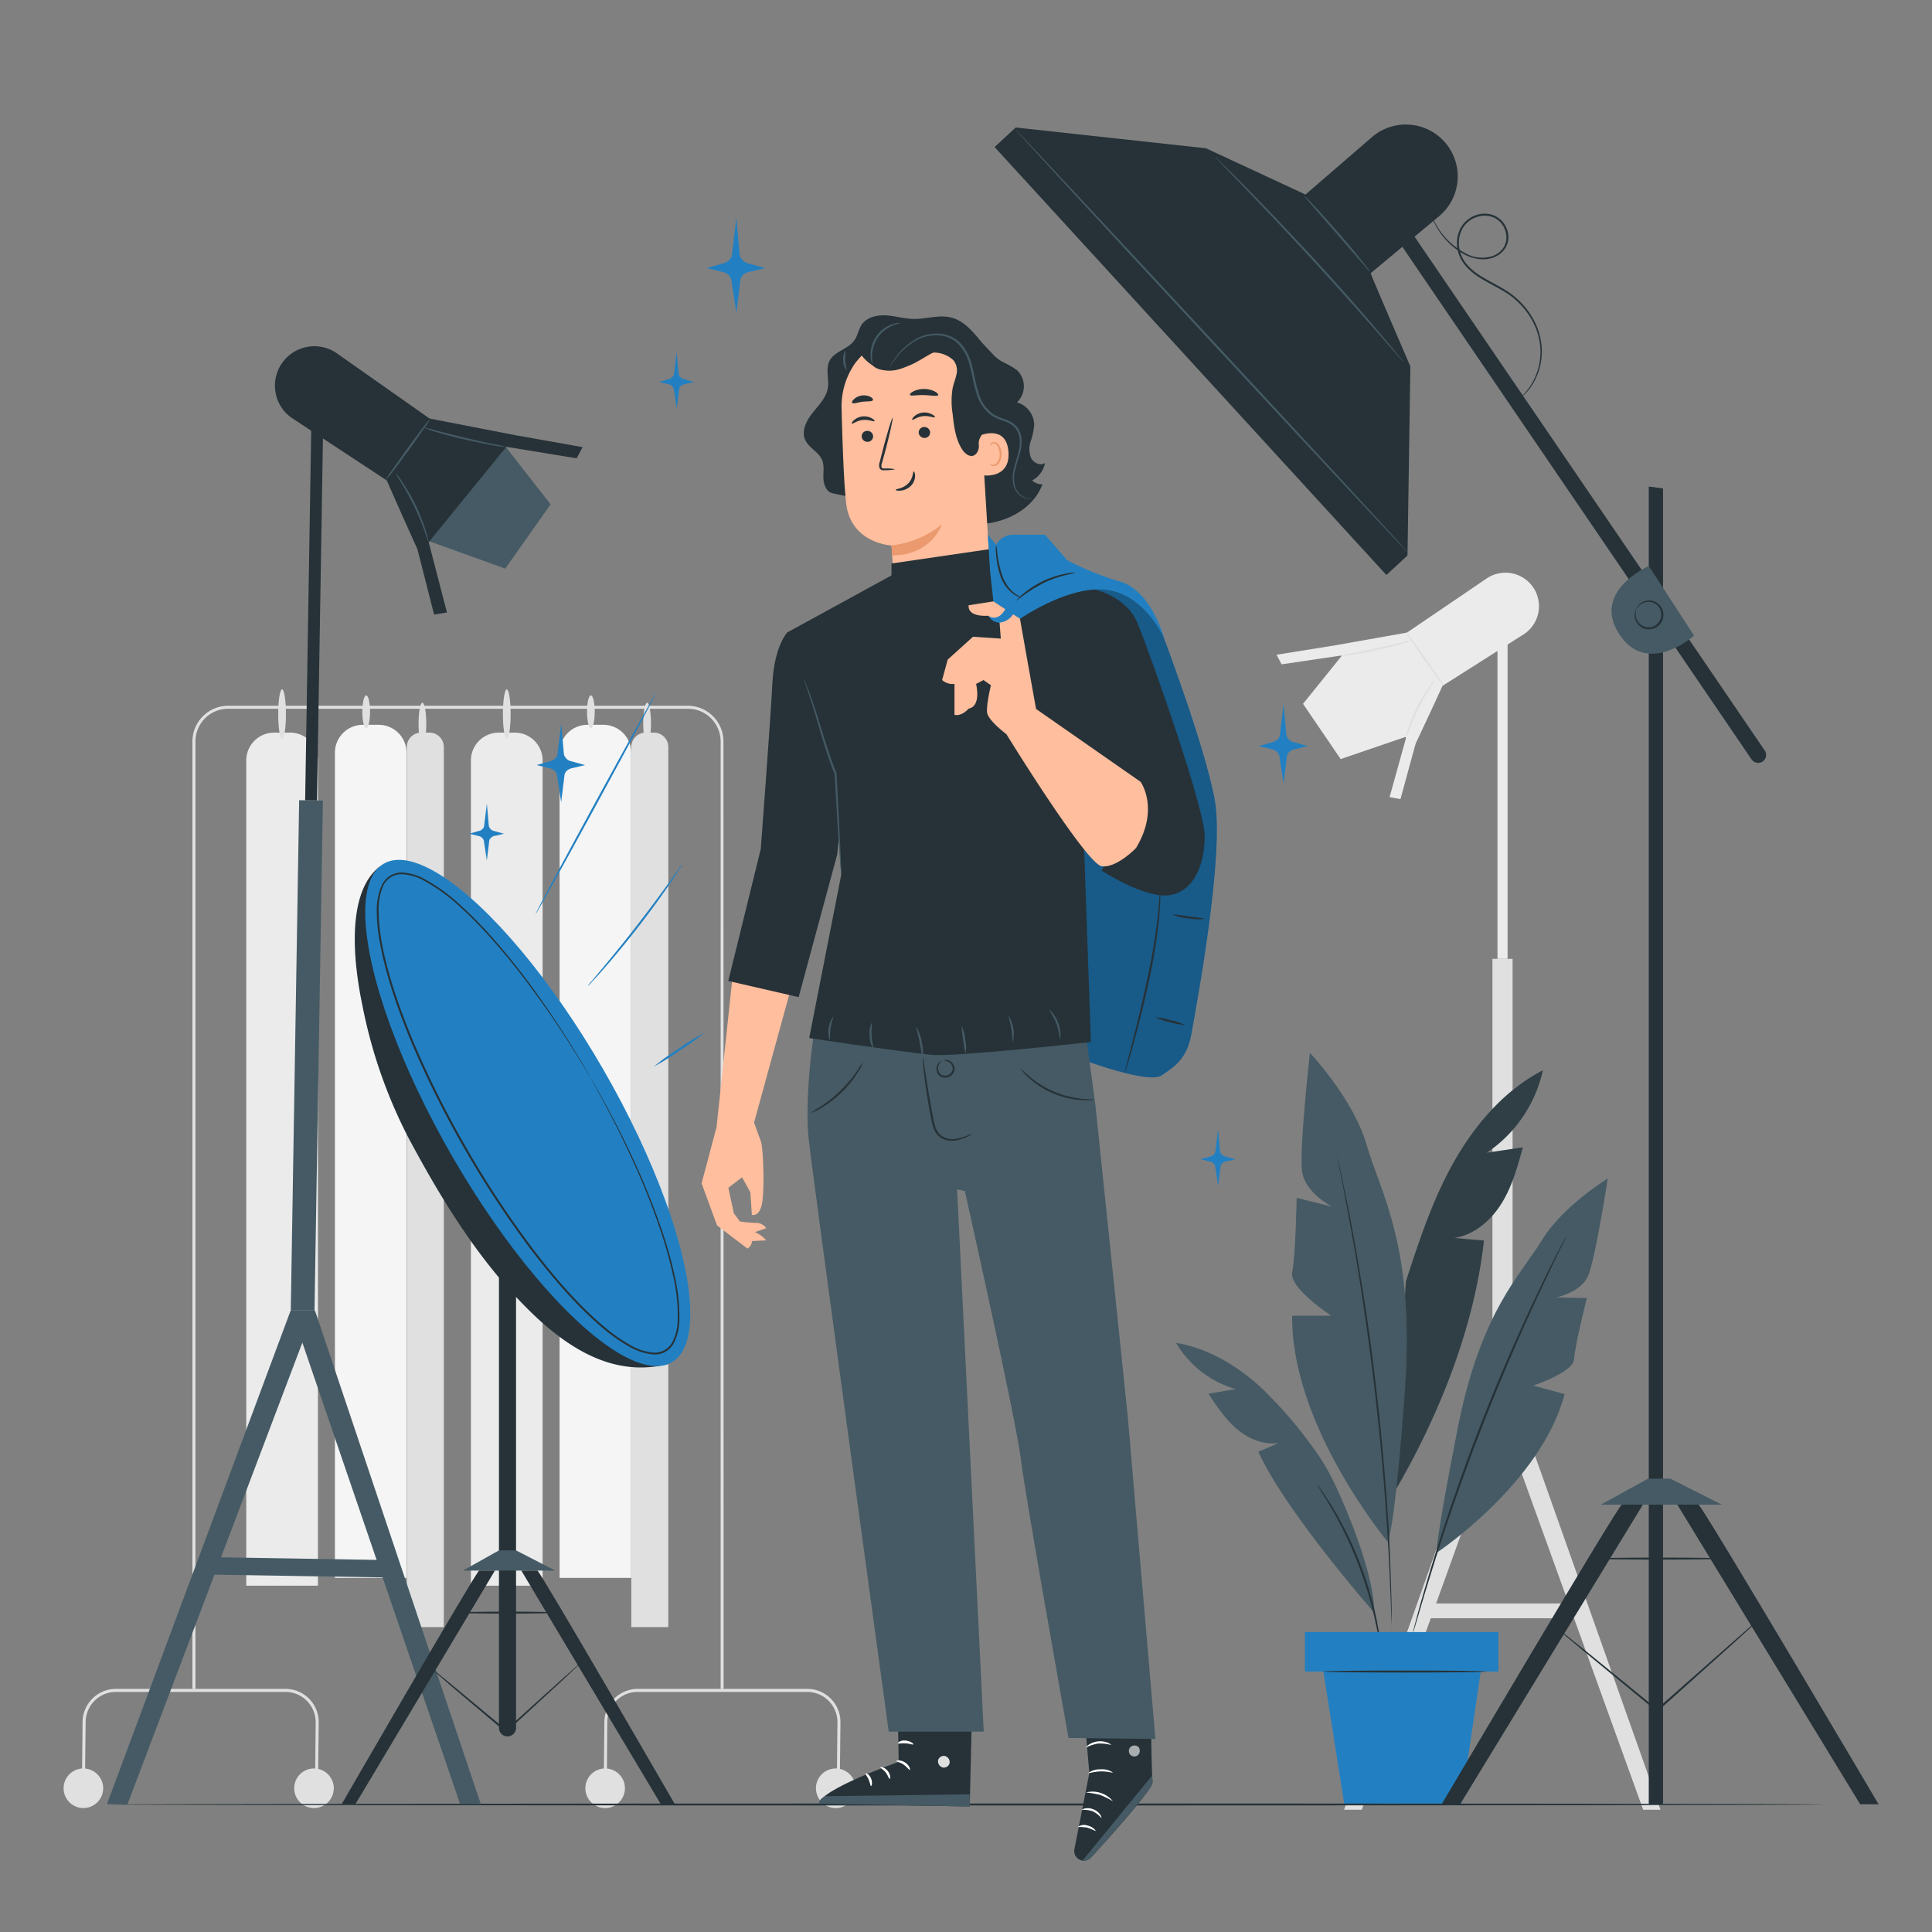 <svg xmlns="http://www.w3.org/2000/svg" viewBox="0 0 500 500"><rect x="0" y="0" width="500" height="500" fill="#808080" stroke="none"/><g id="freepik--background-complete--inject-2"><path d="M157.05,460.9h-.79l.16-15.3a8.65,8.65,0,0,1,8.62-8.52h43.85a8.6,8.6,0,0,1,8.62,8.7l-.16,15.12h-.78l.16-15.13a7.84,7.84,0,0,0-7.84-7.91H165a7.87,7.87,0,0,0-7.84,7.75Z" style="fill:#e0e0e0"></path><path d="M161.73,462.79a5.12,5.12,0,1,1-5.11-5.11A5.11,5.11,0,0,1,161.73,462.79Z" style="fill:#e0e0e0"></path><path d="M221.41,462.79a5.12,5.12,0,1,1-5.12-5.11A5.12,5.12,0,0,1,221.41,462.79Z" style="fill:#e0e0e0"></path><path d="M22,460.9h-.79l.16-15.3A8.64,8.64,0,0,1,30,437.08H73.86a8.6,8.6,0,0,1,8.62,8.7l-.16,15.12h-.78l.16-15.13a7.84,7.84,0,0,0-7.84-7.91H30a7.87,7.87,0,0,0-7.84,7.75Z" style="fill:#e0e0e0"></path><path d="M26.7,462.79a5.12,5.12,0,1,1-5.12-5.11A5.12,5.12,0,0,1,26.7,462.79Z" style="fill:#e0e0e0"></path><path d="M86.38,462.79a5.12,5.12,0,1,1-5.12-5.11A5.12,5.12,0,0,1,86.38,462.79Z" style="fill:#e0e0e0"></path><path d="M187.27,437.08h-.77V191.89a8.48,8.48,0,0,0-8.46-8.47h-119a8.47,8.47,0,0,0-8.46,8.47V437.08h-.78V191.89a9.25,9.25,0,0,1,9.24-9.24H178a9.24,9.24,0,0,1,9.23,9.24Z" style="fill:#e0e0e0"></path><path d="M93.88,187.58H98a7.21,7.21,0,0,1,7.21,7.21V408.36a0,0,0,0,1,0,0H86.68a0,0,0,0,1,0,0V194.78A7.21,7.21,0,0,1,93.88,187.58Z" style="fill:#f5f5f5"></path><path d="M109,189.6h2.14a3.72,3.72,0,0,1,3.72,3.72V421.09a0,0,0,0,1,0,0h-9.58a0,0,0,0,1,0,0V193.32A3.72,3.72,0,0,1,109,189.6Z" style="fill:#e0e0e0"></path><path d="M70.93,189.6h4.14a7.21,7.21,0,0,1,7.21,7.21V410.38a0,0,0,0,1,0,0H63.73a0,0,0,0,1,0,0V196.81A7.21,7.21,0,0,1,70.93,189.6Z" style="fill:#ebebeb"></path><path d="M73,191.21c-.56,0-1-2.87-1-6.4s.45-6.41,1-6.41,1,2.87,1,6.41S73.56,191.21,73,191.21Z" style="fill:#e0e0e0"></path><path d="M94.77,188.44c-.56,0-1-1.9-1-4.24s.45-4.24,1-4.24,1,1.9,1,4.24S95.32,188.44,94.77,188.44Z" style="fill:#e0e0e0"></path><path d="M109.32,192.6c-.56,0-1-2.41-1-5.37s.45-5.37,1-5.37,1,2.4,1,5.37S109.87,192.6,109.32,192.6Z" style="fill:#e0e0e0"></path><path d="M152,187.58h4.14a7.21,7.21,0,0,1,7.21,7.21V408.36a0,0,0,0,1,0,0H144.82a0,0,0,0,1,0,0V194.78A7.21,7.21,0,0,1,152,187.58Z" style="fill:#f5f5f5"></path><path d="M167.1,189.6h2.14a3.72,3.72,0,0,1,3.72,3.72V421.09a0,0,0,0,1,0,0h-9.58a0,0,0,0,1,0,0V193.32A3.72,3.72,0,0,1,167.1,189.6Z" style="fill:#e0e0e0"></path><path d="M129.08,189.6h4.14a7.21,7.21,0,0,1,7.21,7.21V410.38a0,0,0,0,1,0,0H121.87a0,0,0,0,1,0,0V196.81A7.21,7.21,0,0,1,129.08,189.6Z" style="fill:#ebebeb"></path><path d="M131.15,191.21c-.55,0-1-2.87-1-6.4s.45-6.41,1-6.41,1,2.87,1,6.41S131.71,191.21,131.15,191.21Z" style="fill:#e0e0e0"></path><path d="M152.92,188.44c-.56,0-1-1.9-1-4.24s.45-4.24,1-4.24,1,1.9,1,4.24S153.47,188.44,152.92,188.44Z" style="fill:#e0e0e0"></path><path d="M167.47,192.6c-.56,0-1-2.41-1-5.37s.45-5.37,1-5.37,1,2.4,1,5.37S168,192.6,167.47,192.6Z" style="fill:#e0e0e0"></path><rect x="386.24" y="248.14" width="5.22" height="112.21" transform="translate(777.7 608.5) rotate(180)" style="fill:#e0e0e0"></rect><polygon points="391.46 360.36 429.74 468.36 425.25 468.36 386.24 360.36 391.46 360.36" style="fill:#e0e0e0"></polygon><polygon points="386.13 360.36 347.85 468.36 352.43 468.36 391.35 360.36 386.13 360.36" style="fill:#e0e0e0"></polygon><rect x="369.65" y="414.97" width="38.39" height="3.83" style="fill:#e0e0e0"></rect><polygon points="367.3 189.5 346.96 196.45 337.22 182.15 348.72 167.89 367.3 189.5" style="fill:#ebebeb"></polygon><path d="M396.66,151.83h0a8.67,8.67,0,0,1-2.17,12.23l-21.16,13.43-9.8-13.37,21.21-14.41A8.68,8.68,0,0,1,396.66,151.83Z" style="fill:#ebebeb"></path><path d="M369.54,162.75l-24.41,4.33,20.77,26.36S376,172.12,376,171.11Z" style="fill:#ebebeb"></path><rect x="387.54" y="161.19" width="2.61" height="86.95" transform="translate(777.7 409.33) rotate(180)" style="fill:#ebebeb"></rect><polygon points="364.11 190.14 359.62 206.3 362.44 206.81 366.34 192.53 364.11 190.14" style="fill:#ebebeb"></polygon><polygon points="345.13 167.08 330.38 169.44 331.66 171.93 348.52 169.44 345.13 167.08" style="fill:#ebebeb"></polygon><path d="M373.58,177.33a11.87,11.87,0,0,0-1.28-2.08c-1-1.41-2.09-3.05-3.32-4.87s-2.54-3.58-3.46-4.77a10.75,10.75,0,0,0-1.59-1.87,11.69,11.69,0,0,0,1.28,2.09l3.33,4.86c1.31,1.89,2.53,3.58,3.45,4.78A10.39,10.39,0,0,0,373.58,177.33Z" style="fill:#e0e0e0"></path><path d="M365.39,165.71a16,16,0,0,0-2.7.55c-1.65.39-3.93.93-6.46,1.49s-4.82,1-6.49,1.35a14.42,14.42,0,0,0-2.68.63,13.34,13.34,0,0,0,2.75-.26c1.68-.24,4-.65,6.53-1.2s4.81-1.16,6.45-1.65A12.65,12.65,0,0,0,365.39,165.71Z" style="fill:#e0e0e0"></path><path d="M371.42,175.84a9.14,9.14,0,0,0-1.58,1.92,39.88,39.88,0,0,0-3.07,5.15,38.78,38.78,0,0,0-2.28,5.54,9.78,9.78,0,0,0-.6,2.41,13.81,13.81,0,0,0,.95-2.29c.56-1.41,1.37-3.35,2.4-5.43s2.11-3.88,2.92-5.17A14.88,14.88,0,0,0,371.42,175.84Z" style="fill:#e0e0e0"></path></g><g id="freepik--Plant--inject-2"><path d="M399.29,277c-9.9,5.12-17.49,13.95-23,23.67s-9,20.39-12.46,31l-3.05,54.62c11.52-19.6,20.77-42.63,23.26-65.23l-7.66-.68c5.14-.78,9.45-4.51,12.2-8.92s4.15-9.51,5.53-14.52l-9.35,1.39A34.72,34.72,0,0,0,399.29,277Z" style="fill:#455a64"></path><g style="opacity:0.3"><path d="M399.29,277c-9.9,5.12-17.49,13.95-23,23.67s-9,20.39-12.46,31l-3.05,54.62c11.52-19.6,20.77-42.63,23.26-65.23l-7.66-.68c5.14-.78,9.45-4.51,12.2-8.92s4.15-9.51,5.53-14.52l-9.35,1.39A34.72,34.72,0,0,0,399.29,277Z"></path></g><path d="M359.13,399s-25-29.93-24.72-58.5h10.1s-11-7.21-10.1-11.25S335.57,310,335.57,310l9.23,2.31s-6.92-3.47-7.79-8.95,2-30.88,2-30.88,11.25,11.84,14.72,23.95,12.55,26.26,9.88,63.2S359.13,399,359.13,399Z" style="fill:#455a64"></path><path d="M371.8,401.86s27.09-18,33.11-41.07l-8.12-2.21s10.39-3.4,10.58-6.84,3.3-15.8,3.3-15.8l-7.93-.16s6.33-1.27,8.22-5.49S416.09,305,416.09,305s-11.63,7.05-17.07,16-15.83,18.37-21.77,48.65S371.8,401.86,371.8,401.86Z" style="fill:#455a64"></path><path d="M345.86,298.54a1.12,1.12,0,0,1,.09.31c.06.23.13.53.22.92.19.84.46,2,.8,3.55s.75,3.43,1.19,5.63,1,4.7,1.48,7.48c1.07,5.55,2.2,12.18,3.37,19.56s2.25,15.53,3.25,24.09,1.74,16.75,2.33,24.2,1,14.17,1.18,19.82c.14,2.82.2,5.37.27,7.62s.11,4.17.13,5.75,0,2.77,0,3.64v.95a2,2,0,0,1,0,.32,1.64,1.64,0,0,1,0-.32c0-.24,0-.56,0-.95,0-.86-.08-2.08-.14-3.63s-.11-3.51-.21-5.75-.18-4.8-.35-7.62c-.27-5.64-.71-12.35-1.29-19.79s-1.39-15.62-2.37-24.18-2.11-16.69-3.21-24.08-2.23-14-3.26-19.56c-.48-2.78-1-5.29-1.39-7.49s-.79-4.11-1.11-5.65-.53-2.72-.7-3.57c-.07-.39-.13-.7-.17-.93A1.11,1.11,0,0,1,345.86,298.54Z" style="fill:#263238"></path><path d="M355.66,417.36s-22.88-26-30-41.65l5.37-2.29c-3.89.64-7.87-1-10.89-3.57s-5.22-5.87-7.4-9.16l7.07-1.2a26.26,26.26,0,0,1-15.44-11.95c8.34,1.37,15.88,5.95,22.1,11.67a111.36,111.36,0,0,1,13.39,15.51,54,54,0,0,1,5.2,8.55C348.91,391.22,355.67,407.83,355.66,417.36Z" style="fill:#455a64"></path><path d="M405.27,320.14a2.69,2.69,0,0,1-.11.26c-.09.2-.2.45-.35.76L403.42,324c-1.22,2.49-2.95,6.12-5.05,10.62-4.21,9-9.75,21.55-15.22,35.69S373.34,397.51,370.4,407c-1.48,4.75-2.63,8.6-3.4,11.26l-.92,3.07-.24.79a1,1,0,0,1-.11.27,1.17,1.17,0,0,1,0-.28l.2-.81c.2-.74.47-1.78.82-3.09.71-2.69,1.82-6.56,3.25-11.31,2.85-9.52,7.15-22.58,12.61-36.73s11.08-26.7,15.37-35.66c2.15-4.48,3.93-8.08,5.21-10.55.63-1.21,1.12-2.16,1.48-2.84l.39-.73C405.21,320.21,405.26,320.13,405.27,320.14Z" style="fill:#263238"></path><path d="M357.6,428.49a1.76,1.76,0,0,1-.12-.48c-.06-.38-.13-.83-.22-1.38-.18-1.2-.48-2.92-.9-5s-1-4.64-1.76-7.4-1.72-5.75-2.88-8.84-2.44-6-3.68-8.54-2.47-4.83-3.57-6.7-2-3.37-2.66-4.38l-.74-1.19a2.26,2.26,0,0,1-.23-.43s.13.12.32.37l.82,1.13c.71,1,1.68,2.46,2.81,4.31s2.39,4.12,3.68,6.68,2.56,5.47,3.74,8.57,2.1,6.13,2.86,8.9,1.28,5.31,1.65,7.45.62,3.88.74,5.09c.05.55.09,1,.13,1.39A1.85,1.85,0,0,1,357.6,428.49Z" style="fill:#263238"></path><rect x="337.71" y="422.38" width="50.08" height="10.21" style="fill:#2280C2"></rect><polygon points="342.49 432.59 347.9 466.95 378.16 466.95 383.21 432.59 342.49 432.59" style="fill:#2280C2"></polygon><path d="M384.72,432.59c0,.15-9.48.26-21.16.26s-21.16-.11-21.16-.26,9.47-.26,21.16-.26S384.72,432.45,384.72,432.59Z" style="fill:#263238"></path></g><g id="freepik--Floor--inject-2"><path d="M471.87,467c0,.15-99.34.26-221.86.26S28.13,467.1,28.13,467s99.32-.26,221.88-.26S471.87,466.81,471.87,467Z" style="fill:#263238"></path></g><g id="freepik--Sparkles--inject-2"><path d="M193.31,68.07l4.7,1.3-3.47.85c-1.77.28-2.57,1-2.89,2L190.57,81l-1.34-8.76a3.1,3.1,0,0,0-1.83-1.77l-4.51-1.1L187.65,68a3.11,3.11,0,0,0,1.73-1.77l1.19-9.9.85,9.69A3.09,3.09,0,0,0,193.31,68.07Z" style="fill:#2280C2"></path><path d="M316.9,299.24l2.8.77-2.07.51a1.89,1.89,0,0,0-1.73,1.21l-.64,5.21-.8-5.22a1.82,1.82,0,0,0-1.09-1.05l-2.69-.66,2.84-.8a1.88,1.88,0,0,0,1-1.06l.71-5.9.51,5.77A1.86,1.86,0,0,0,316.9,299.24Z" style="fill:#2280C2"></path><path d="M334.5,192l3.95,1.08-2.92.72c-1.49.24-2.16.88-2.43,1.71l-.91,7.34-1.12-7.35a2.6,2.6,0,0,0-1.54-1.49l-3.78-.93,4-1.13a2.64,2.64,0,0,0,1.45-1.48l1-8.32.72,8.14A2.63,2.63,0,0,0,334.5,192Z" style="fill:#2280C2"></path><path d="M176.78,98.07l2.8.78-2.07.5c-1.06.17-1.53.63-1.72,1.22l-.65,5.21-.79-5.22a1.88,1.88,0,0,0-1.1-1.06l-2.69-.65L173.4,98a1.81,1.81,0,0,0,1-1.05l.71-5.91.51,5.78A1.82,1.82,0,0,0,176.78,98.07Z" style="fill:#2280C2"></path></g><g id="freepik--Character--inject-2"><path d="M232.22,435.87l.36,20.1s-20.31,7.12-20.61,10.84l39,.71.73-31.34Z" style="fill:#263238"></path><path d="M244.67,454.5a1.6,1.6,0,0,1,1.07,1.84,1.54,1.54,0,0,1-1.81,1.08,1.68,1.68,0,0,1-1.12-2,1.57,1.57,0,0,1,2-.9" style="fill:#e0e0e0"></path><path d="M251,467.52l-.05-3.16-37.37.5s-1.75.72-1.58,1.95Z" style="fill:#455a64"></path><path d="M232,455.76c0,.19,1,.3,1.88.93s1.41,1.44,1.59,1.36-.09-1.17-1.22-1.92S231.91,455.59,232,455.76Z" style="fill:#fff"></path><path d="M227.83,457.38c-.05.19.77.52,1.4,1.34s.81,1.67,1,1.67.33-1.08-.48-2.08S227.84,457.2,227.83,457.38Z" style="fill:#fff"></path><path d="M225.42,462.23c.17,0,.45-.9,0-2S224.05,458.8,224,459s.45.73.83,1.6S225.23,462.21,225.42,462.23Z" style="fill:#fff"></path><path d="M232.38,451.17c.08.18,1-.07,2,0s1.91.44,2,.28-.69-.85-2-1S232.29,451,232.38,451.17Z" style="fill:#fff"></path><path d="M279.81,434.64l2.11,24.23-3.86,19.65a2.5,2.5,0,0,0,2.14,3h0a2.47,2.47,0,0,0,2.14-.78c3.48-3.79,16.2-17.8,15.94-19.56-.29-2-.53-25.71-.53-25.71Z" style="fill:#263238"></path><path d="M280.2,481.47l18-22,.06,1a3.77,3.77,0,0,1-.73,2.49c-1.42,1.91-5.48,7.09-15.1,17.68a2.48,2.48,0,0,1-2.21.78Z" style="fill:#455a64"></path><g style="opacity:0.6"><path d="M292.69,452a1.5,1.5,0,0,0-.28,2,1.45,1.45,0,0,0,2,.3,1.59,1.59,0,0,0,.29-2.11,1.51,1.51,0,0,0-2.09-.08" style="fill:#fff"></path></g><path d="M285.06,470.51a7.58,7.58,0,0,0-2.25-1.75,7.2,7.2,0,0,0-2.82-.35c0-.06.27-.27.83-.39a3.86,3.86,0,0,1,2.2.25,3.91,3.91,0,0,1,1.73,1.38C285.06,470.13,285.12,470.49,285.06,470.51Z" style="fill:#fff"></path><path d="M283.54,473.87a21.58,21.58,0,0,0-2.21-.9,21,21,0,0,0-2.39-.16,2.73,2.73,0,0,1,2.51-.36C282.9,472.77,283.67,473.8,283.54,473.87Z" style="fill:#fff"></path><path d="M288,466.14a25.17,25.17,0,0,0-3.33-1.63,24.5,24.5,0,0,0-3.66-.61,6.83,6.83,0,0,1,7,2.24Z" style="fill:#fff"></path><path d="M288,458.72c-.06.15-1.43-.33-3.18-.28s-3.11.56-3.17.41a4.88,4.88,0,0,1,3.16-.94A4.78,4.78,0,0,1,288,458.72Z" style="fill:#fff"></path><path d="M287.55,451.59a12.25,12.25,0,0,0-3.31-.37,12.11,12.11,0,0,0-3.16,1c-.05-.05.2-.37.74-.73a5.31,5.31,0,0,1,2.37-.82,5.42,5.42,0,0,1,2.49.34C287.28,451.27,287.58,451.54,287.55,451.59Z" style="fill:#fff"></path><path d="M284.2,449.86a2.06,2.06,0,0,1-.09-.92,6.32,6.32,0,0,1,.57-2.45,2.84,2.84,0,0,1,1.13-1.43,1,1,0,0,1,1.14.15,1.67,1.67,0,0,1,.46,1.07,3.53,3.53,0,0,1-2.88,3.45,4.09,4.09,0,0,1-4.14-1.87,1.45,1.45,0,0,1-.14-1.18,1,1,0,0,1,1-.58,3.45,3.45,0,0,1,1.65.73,7,7,0,0,1,1.78,1.78,2.13,2.13,0,0,1,.43.81,11.38,11.38,0,0,0-2.42-2.28,3.37,3.37,0,0,0-1.45-.6.51.51,0,0,0-.54.32,1,1,0,0,0,.13.76,3.66,3.66,0,0,0,3.61,1.59,3,3,0,0,0,2.48-2.9,1.17,1.17,0,0,0-.28-.76.56.56,0,0,0-.63-.09,2.62,2.62,0,0,0-1,1.19A9.63,9.63,0,0,0,284.2,449.86Z" style="fill:#fff"></path><path d="M280.2,274.26s17,6.36,20.41,4.06,6.61-4.31,7.76-10.92,8.62-46.11,6-60.41-13.8-43.61-13.8-43.61c-3.87-10.35-12.91-13.76-23-15.8l-19,4,20.25,112.84Z" style="fill:#2280C2"></path><path d="M280.2,274.26s17,6.36,20.41,4.06,6.61-4.31,7.76-10.92,8.62-46.11,6-60.41-13.8-43.61-13.8-43.61c-3.87-10.35-12.91-13.76-23-15.8l-19,4,20.25,112.84Z" style="opacity:0.3"></path><path d="M300.24,229.74a1.47,1.47,0,0,1,.05.49c0,.39,0,.86,0,1.43s0,1.38-.06,2.26-.09,1.88-.19,3a142.89,142.89,0,0,1-2.72,17.1c-1.42,6.62-3,12.54-4.17,16.81-.59,2.13-1.09,3.85-1.45,5l-.43,1.36c-.1.31-.16.47-.18.46a1.67,1.67,0,0,1,.08-.49c.09-.38.2-.83.33-1.39.33-1.27.77-3,1.3-5.08,1.1-4.29,2.59-10.22,4-16.82a169,169,0,0,0,2.86-17c.12-1.1.22-2.09.27-3s.13-1.63.15-2.24.05-1,.06-1.43A3.26,3.26,0,0,1,300.24,229.74Z" style="fill:#263238"></path><path d="M311.87,237.78a12.84,12.84,0,0,1-4.29-.11,12.56,12.56,0,0,1-4.16-1,30.17,30.17,0,0,1,4.23.52A28.76,28.76,0,0,1,311.87,237.78Z" style="fill:#263238"></path><path d="M306.59,265.24a15.25,15.25,0,0,1-3.85-.72,14.81,14.81,0,0,1-3.71-1.23,15.21,15.21,0,0,1,3.84.72A14.79,14.79,0,0,1,306.59,265.24Z" style="fill:#263238"></path><path d="M211.65,260.88s-3.54,19.05-2.46,33C209.6,299.27,230,448.15,230,448.15h24.59L247.7,307.8l2,.44s13.43,59.86,14.52,69.55c1,8.71,12.31,72,12.31,72l22.49.26-7.18-83.72L283.49,286l-3.15-23.38Z" style="fill:#455a64"></path><path d="M251.57,293.48a4.6,4.6,0,0,1-1,.58,12.16,12.16,0,0,1-3.05,1.07,6.33,6.33,0,0,1-2.26,0,4.63,4.63,0,0,1-2.37-1.14,5.62,5.62,0,0,1-1.44-2.51c-.29-.95-.45-1.95-.66-3-.78-4-1.31-7.75-1.62-10.43-.16-1.34-.26-2.43-.32-3.18a5.88,5.88,0,0,1,0-1.18,4.53,4.53,0,0,1,.23,1.15l.48,3.16c.4,2.67,1,6.35,1.77,10.38.4,2,.67,4,1.92,5.23a5.07,5.07,0,0,0,4.24,1.1,13.18,13.18,0,0,0,3-.89A6.69,6.69,0,0,1,251.57,293.48Z" style="fill:#263238"></path><path d="M244.17,274.44s.16-.12.51-.14a2.12,2.12,0,0,1,1.37.44,2.43,2.43,0,0,1,1,1.9,2.43,2.43,0,0,1-4.15,1.55,2.45,2.45,0,0,1-.47-2.11,2.22,2.22,0,0,1,.75-1.24c.27-.21.47-.24.47-.22a2.85,2.85,0,0,0-.86,1.53,2.17,2.17,0,0,0,.47,1.73,2,2,0,0,0,3.31-1.25,2.15,2.15,0,0,0-.78-1.6A2.83,2.83,0,0,0,244.17,274.44Z" style="fill:#263238"></path><path d="M283.15,284.57a3,3,0,0,1-.84.13,16.51,16.51,0,0,1-2.31,0,22.43,22.43,0,0,1-13.81-5.82,15.92,15.92,0,0,1-1.59-1.67c-.34-.42-.52-.67-.49-.69s.86.84,2.33,2.08A24.78,24.78,0,0,0,280,284.36C281.94,284.54,283.14,284.48,283.15,284.57Z" style="fill:#263238"></path><path d="M223.36,274.9a10.61,10.61,0,0,1-1.28,2.51,27.85,27.85,0,0,1-4.26,5.29,28.28,28.28,0,0,1-5.41,4.11,10.7,10.7,0,0,1-2.55,1.21,27.15,27.15,0,0,1,2.35-1.52,34.76,34.76,0,0,0,5.24-4.18,35.2,35.2,0,0,0,4.33-5.12A25.91,25.91,0,0,1,223.36,274.9Z" style="fill:#263238"></path><path d="M210.25,106.91c1.59-2,3.55-3.94,4-6.46.37-2.32-.64-4.86.4-7,1.28-2.59,5-3.09,6.55-5.5.77-1.17,1-2.65,1.72-3.82,1.3-2,4-2.65,6.35-2.51s4.7.87,7.09.92c3.27.07,6.58-1.15,9.76-.37,3.5.86,5.77,3.82,8.16,6.67l3.1,3.29a13.32,13.32,0,0,0,2,1.49,22.76,22.76,0,0,1,3.82,2.18,5.77,5.77,0,0,1,0,8.33,6.17,6.17,0,0,1,4.45,5.85,17.44,17.44,0,0,1-.91,4.25,6.17,6.17,0,0,0,.09,4.26c.64,1.3,2.39,2.13,3.61,1.35a6.46,6.46,0,0,1-3.33,4.5,3.9,3.9,0,0,0,2.67,1c-2.34,6.33-9.38,10-16.13,10.3s-13.33-1.89-19.72-4.11l-18.4-3.86c-1.61-.29-2.37-2.2-2.43-3.84s.28-3.36-.37-4.86c-.9-2.06-3.4-3.06-4.33-5.1C207.34,111.62,208.67,108.91,210.25,106.91Z" style="fill:#263238"></path><path d="M254.05,121.45a75.3,75.3,0,0,0,2.61-12.68A26.12,26.12,0,0,0,255,96.07c-.26-.61-2.41-4.62-3.06-4.52-.46.07.93,3.84.72,4.26a22.16,22.16,0,0,0-1.83,13.06,58.31,58.31,0,0,0,3.24,12.58" style="fill:#263238"></path><path d="M256.22,147.74,253.63,105c-.21-10.83-6.68-19.73-17.5-19.23l-1,.11a19.36,19.36,0,0,0-17.33,19.72c.23,9.39.61,19.75,1.2,24.74,1.21,10.32,11.72,10.84,11.72,10.84s.57,8.35.57,8.35" style="fill:#ffbe9d"></path><path d="M230.72,141.15a25.18,25.18,0,0,0,13-5.4s-2.44,7.86-12.85,8Z" style="fill:#eb996e"></path><path d="M223,113a1.48,1.48,0,0,0,1.58,1.34,1.42,1.42,0,0,0,1.38-1.49,1.49,1.49,0,0,0-1.58-1.34A1.41,1.41,0,0,0,223,113Z" style="fill:#263238"></path><path d="M220.46,109.63c.21.17,1.24-.77,2.83-.94s2.83.51,3,.3-.14-.42-.69-.74a4.11,4.11,0,0,0-2.42-.47,4,4,0,0,0-2.22,1C220.49,109.19,220.37,109.55,220.46,109.63Z" style="fill:#263238"></path><path d="M237.76,112a1.48,1.48,0,0,0,1.58,1.34,1.42,1.42,0,0,0,1.38-1.49,1.49,1.49,0,0,0-1.58-1.34A1.41,1.41,0,0,0,237.76,112Z" style="fill:#263238"></path><path d="M236.09,108.63c.2.18,1.23-.77,2.82-.93s2.84.51,3,.29-.15-.42-.69-.74a4.11,4.11,0,0,0-2.42-.47,3.93,3.93,0,0,0-2.22,1C236.12,108.19,236,108.56,236.09,108.63Z" style="fill:#263238"></path><path d="M231.68,121.44a10.66,10.66,0,0,0-2.63-.2c-.41,0-.8,0-.9-.31a2.1,2.1,0,0,1,.14-1.23c.28-1,.57-2.09.88-3.21,1.2-4.57,2-8.32,1.84-8.36s-1.31,3.62-2.51,8.19c-.29,1.13-.56,2.2-.82,3.23a2.33,2.33,0,0,0-.05,1.61,1.09,1.09,0,0,0,.73.53,2.81,2.81,0,0,0,.7,0A10.43,10.43,0,0,0,231.68,121.44Z" style="fill:#263238"></path><path d="M236.47,122c-.26,0-.08,1.74-1.43,3.12s-3.2,1.38-3.19,1.62.44.29,1.22.23a4.28,4.28,0,0,0,2.68-1.26,3.71,3.71,0,0,0,1.08-2.6C236.82,122.43,236.58,122,236.47,122Z" style="fill:#263238"></path><path d="M235.5,102.18c.2.41,1.76,0,3.65.07s3.45.38,3.65,0c.09-.19-.21-.57-.86-.93a6.19,6.19,0,0,0-2.78-.65,6,6,0,0,0-2.79.63C235.72,101.61,235.41,102,235.5,102.18Z" style="fill:#263238"></path><path d="M220.56,104.28c.32.33,1.38-.16,2.69-.31s2.45,0,2.67-.42c.09-.2-.12-.54-.64-.83a3.77,3.77,0,0,0-2.25-.36,3.71,3.71,0,0,0-2.07,1C220.54,103.73,220.42,104.12,220.56,104.28Z" style="fill:#263238"></path><path d="M253.59,112.71c.17-.09,6.88-2.85,7.4,4.24s-6.71,6.15-6.73,6S253.59,112.71,253.59,112.71Z" style="fill:#ffbe9d"></path><path d="M256.22,120.05s.13.08.35.16a1.2,1.2,0,0,0,.92,0,3.05,3.05,0,0,0,1.22-2.84,4.09,4.09,0,0,0-.48-1.75,1.42,1.42,0,0,0-1-.88.63.63,0,0,0-.7.4c-.08.2,0,.34-.06.35s-.16-.1-.13-.4a.76.76,0,0,1,.25-.46.89.89,0,0,1,.67-.23,1.71,1.71,0,0,1,1.37,1,4.2,4.2,0,0,1,.57,1.94c.06,1.44-.57,2.83-1.58,3.2a1.35,1.35,0,0,1-1.14-.11C256.25,120.22,256.2,120.07,256.22,120.05Z" style="fill:#eb996e"></path><path d="M221.64,93.53c-1.19-.56,2-4.5,4.75-6,4.14-2.21,10.58-3.82,14.58-3,4.82,1,8.9,3.14,11.56,7.29a27.93,27.93,0,0,1,4,14,8.46,8.46,0,0,1-.72,4.4c-.89,1.63-2.72,2.74-2.5,4.9a3,3,0,0,1-.6,2.21c-1.21,1.46-2.88.27-3.69-1-1.74-2.67-2.13-6-2.47-9.15a20.84,20.84,0,0,1,0-6.78c.27-1.2.75-2.36,1-3.57a4.28,4.28,0,0,0-.73-3.51,4.63,4.63,0,0,0-.62-.55,7.4,7.4,0,0,0-7.43-.92c-3.9,1.67-10.59,4.22-12.46,3A11,11,0,0,1,223,92Z" style="fill:#263238"></path><path d="M240.54,83.67A15.6,15.6,0,0,0,228.6,85.1a8.14,8.14,0,0,0-4,5c-.45,2.14.61,4.67,2.68,5.36l.15.08c3.09.82,5,.29,8-1,2.48-1,4.64-2.75,7.13-3.78A14.44,14.44,0,0,1,251,90,23.56,23.56,0,0,0,240.54,83.67Z" style="fill:#263238"></path><path d="M267.1,129s-.25,0-.72,0a3.71,3.71,0,0,1-1.9-.68,4.52,4.52,0,0,1-1.8-2.58,8.5,8.5,0,0,1,.08-4.24c.35-1.57,1-3.22,1.42-5.11a9.1,9.1,0,0,0,.16-3,5.69,5.69,0,0,0-1.22-3,7,7,0,0,0-2.85-1.81,18.19,18.19,0,0,1-3.11-1.33,10,10,0,0,1-3.92-5.66c-.77-2.31-1.08-4.72-1.71-7a12.77,12.77,0,0,0-3.16-6,8.55,8.55,0,0,0-5.68-2.25,11.11,11.11,0,0,0-5.21,1.15,16.54,16.54,0,0,0-5.75,5.07c-.54.74-.92,1.34-1.16,1.75a5,5,0,0,0-.35.64,3.6,3.6,0,0,0,.44-.59c.27-.39.67-1,1.23-1.67a16.79,16.79,0,0,1,5.75-4.87,10.86,10.86,0,0,1,5-1.05A8.07,8.07,0,0,1,248,89a12.33,12.33,0,0,1,3,5.78c.62,2.22.92,4.63,1.72,7a10.45,10.45,0,0,0,4.14,5.92,18.19,18.19,0,0,0,3.19,1.36,6.41,6.41,0,0,1,2.67,1.66,5.3,5.3,0,0,1,1.13,2.72,8.87,8.87,0,0,1-.12,2.87c-.37,1.84-1,3.5-1.37,5.11a8.83,8.83,0,0,0,0,4.4,4.74,4.74,0,0,0,2,2.67,3.66,3.66,0,0,0,2,.61A2.09,2.09,0,0,0,267.1,129Z" style="fill:#455a64"></path><path d="M233.07,83.59a4.53,4.53,0,0,0-2.15.33,8.22,8.22,0,0,0-5.6,8.21,4.31,4.31,0,0,0,.48,2.12c.09,0-.14-.82-.12-2.12a8.87,8.87,0,0,1,1.49-4.76,8.74,8.74,0,0,1,3.88-3.11C232.26,83.76,233.09,83.68,233.07,83.59Z" style="fill:#455a64"></path><path d="M218.79,90.71a3.68,3.68,0,0,0-.54,2.59,3.75,3.75,0,0,0,.84,2.5c.14-.06-.25-1.14-.33-2.53S218.93,90.75,218.79,90.71Z" style="fill:#455a64"></path><path d="M189.54,253.17l-4.09,38.5-3.88,14.58,4,10.88,7.86,6a2.25,2.25,0,0,0,1.17-1.94l3.69-.19a8.28,8.28,0,0,0-2.91-2.14l2.91-1a3,3,0,0,0-2.53-1.36,35.2,35.2,0,0,1-4.27-.39L189.92,314l-1.42-6.6,3.55-2.72,2.14,3.89.39,5.82s2.14.78,2.72-3.49.19-14-.39-15.54-1.75-4.86-1.75-4.86l9.43-34.34Z" style="fill:#ffbe9d"></path><path d="M231.16,148.67l-27.41,15,12.52,36.64,1.44,26.08-8.29,42.26s22.63,3.42,31.69,4.34c6,.61,41.21-3.32,41.21-3.32l-1.58-45.32-2.16-59.88,1.58-12.12-25.82-8.17Z" style="fill:#263238"></path><polygon points="230.72 149.86 230.72 145.83 256.49 142.06 256.22 149.86 230.22 152.65 230.72 149.86" style="fill:#263238"></polygon><path d="M277.93,151.63c.79,0,12.77.71,16.46,9.67s17.39,47.95,17.39,55.07-2.63,14.23-9,15.28-17.65-6.32-17.65-6.32l10-21.87-15.78-9-3.19-35.82Z" style="fill:#263238"></path><path d="M203.75,163.66s-3.37,3.56-3.86,13.21-3,42.83-3,42.83l-8.41,34.17,18.21,4.19,10-37,3.18-34.27Z" style="fill:#263238"></path><path d="M217.71,226.38a3.2,3.2,0,0,1-.08-.52c0-.41-.08-.9-.13-1.51-.1-1.39-.23-3.26-.39-5.55-.31-4.68-.7-11.16-1.1-18.32v-.09c-2.63-6.66-4.19-12.93-5.6-17.37-.69-2.22-1.29-4-1.71-5.24-.2-.57-.36-1-.5-1.41a3.37,3.37,0,0,1-.14-.51,1.85,1.85,0,0,1,.24.47c.14.31.35.78.58,1.38.49,1.21,1.14,3,1.88,5.2,1.51,4.42,3.12,10.68,5.74,17.29v.26c.4,7.15.73,13.63.95,18.32.09,2.29.17,4.17.22,5.56,0,.61,0,1.11,0,1.51A1.8,1.8,0,0,1,217.71,226.38Z" style="fill:#455a64"></path><path d="M214.74,269.24a6.9,6.9,0,0,1,.89-6.17c.14.06-.43,1.36-.67,3.05S214.89,269.21,214.74,269.24Z" style="fill:#455a64"></path><path d="M226,271.35a6,6,0,0,1-.94-3.27,5.84,5.84,0,0,1,.52-3.35c.15,0-.12,1.51,0,3.32S226.14,271.29,226,271.35Z" style="fill:#455a64"></path><path d="M238.8,274c-.16,0-.3-1.87-.76-4.14s-1.06-4.06-.92-4.12a10.66,10.66,0,0,1,1.43,4A10.88,10.88,0,0,1,238.8,274Z" style="fill:#455a64"></path><path d="M249.9,272.66a17.36,17.36,0,0,1-.61-3.52,18.44,18.44,0,0,1-.4-3.55,9.48,9.48,0,0,1,.92,3.47A9.79,9.79,0,0,1,249.9,272.66Z" style="fill:#455a64"></path><path d="M262.12,269.65c-.15,0-.07-1.55-.38-3.4s-.85-3.3-.71-3.36a8.79,8.79,0,0,1,1.09,6.76Z" style="fill:#455a64"></path><path d="M274.4,269.05c-.16,0-.2-1.9-1-4.06s-2-3.65-1.85-3.75a9.35,9.35,0,0,1,2.85,7.81Z" style="fill:#455a64"></path><path d="M255.65,138.38l.57,9.36.87,7.94,6.88,4.48s12.87-8.95,22.74-7.46,14.64,12.63,14.64,12.63S298,152.94,290,150.55A77.2,77.2,0,0,1,276.21,145l-5.76-6.61h-8.29A5,5,0,0,0,257.8,141h0Z" style="fill:#2280C2"></path><path d="M250.69,156.64l6.4-1,6.88,4.48L265.89,171l2.24,12.47,27.05,18.86s5,6.9-1.18,17.14c0,0-4.91,5.15-8.83,4.73S260.45,190,260.45,190s-4.8-3.58-5-5.66,1-7,1-7L254.53,176l-1.92,1s1.44,5.75-1.92,6.39c0,0-1.75,2.08-3.67,1.6v-8a4,4,0,0,1-3.2-1l1.44-5.28,6.55-5.92,7.2.48-.32-4.16-3-1.76S250.37,159.84,250.69,156.64Z" style="fill:#ffbe9d"></path><path d="M255.65,159.36s2.5,1.88,4.5-1.69v-1.22l2.62,1.12a4.6,4.6,0,0,1-4.08,3.55h0a3.24,3.24,0,0,1-2.4-1.06Z" style="fill:#2280C2"></path><path d="M264.14,154.55s-.22,0-.61-.16a3,3,0,0,1-.68-.31,5.41,5.41,0,0,1-.83-.53,9.63,9.63,0,0,1-3.18-4.68,21.17,21.17,0,0,1-1.06-5.56,8.39,8.39,0,0,1,0-2.34,13.13,13.13,0,0,1,.34,2.3,27.34,27.34,0,0,0,1.19,5.42,10.21,10.21,0,0,0,2.92,4.57C263.32,154.16,264.19,154.45,264.14,154.55Z" style="fill:#263238"></path><path d="M278.4,148.21c0,.18-3.91.55-8.23,2.63a41.52,41.52,0,0,0-7.23,4.73,8.73,8.73,0,0,1,1.79-1.84,24.59,24.59,0,0,1,5.22-3.36,24.17,24.17,0,0,1,5.9-1.92A9.46,9.46,0,0,1,278.4,148.21Z" style="fill:#263238"></path></g><g id="freepik--Spotlights--inject-2"><rect x="76.33" y="207.14" width="6.14" height="132" transform="translate(4.5 -1.27) rotate(0.94)" style="fill:#455a64"></rect><polygon points="75.25 339.08 27.68 466.91 32.97 467 81.39 339.18 75.25 339.08" style="fill:#455a64"></polygon><polygon points="81.52 339.18 124.45 466.95 119.06 466.86 75.38 339.08 81.52 339.18" style="fill:#455a64"></polygon><rect x="54.65" y="403.36" width="45.16" height="4.51" transform="translate(147.77 812.45) rotate(-179.06)" style="fill:#455a64"></rect><polygon points="106.97 138.59 130.76 147.16 142.49 130.53 129.24 113.54 106.97 138.59" style="fill:#455a64"></polygon><path d="M73.17,93.72h0a10.19,10.19,0,0,0,2.32,14.43l24.62,16.2,11.78-15.53L87.23,91.47A10.19,10.19,0,0,0,73.17,93.72Z" style="fill:#263238"></path><path d="M104.85,107.09l28.63,5.56-24.94,30.61S97.06,118,97.08,116.8Z" style="fill:#263238"></path><rect x="79.8" y="104.87" width="3.07" height="102.28" transform="translate(2.58 -1.32) rotate(0.94)" style="fill:#263238"></rect><polygon points="110.71 139.41 115.67 158.5 112.34 159.05 108.05 142.18 110.71 139.41" style="fill:#263238"></polygon><polygon points="133.48 112.65 150.78 115.72 149.23 118.61 129.44 115.37 133.48 112.65" style="fill:#263238"></polygon><path d="M99.82,124.16a14.64,14.64,0,0,0,1.87-2.18c1.1-1.4,2.56-3.37,4.15-5.56s2.89-4.07,4-5.65a17.11,17.11,0,0,0,1.58-2.4,14,14,0,0,0-1.87,2.18c-1.1,1.4-2.56,3.36-4.15,5.56s-2.89,4.06-4,5.65A17.11,17.11,0,0,0,99.82,124.16Z" style="fill:#455a64"></path><path d="M109.68,110.65a17.27,17.27,0,0,0,3,1.09c1.91.6,4.58,1.34,7.55,2s5.69,1.23,7.66,1.56a18.28,18.28,0,0,0,3.22.39A22.4,22.4,0,0,0,128,115c-1.95-.42-4.65-1-7.61-1.7s-5.63-1.39-7.57-1.89A23.3,23.3,0,0,0,109.68,110.65Z" style="fill:#455a64"></path><path d="M102.39,122.45a22.87,22.87,0,0,0,1.47,2.51c.94,1.53,2.16,3.68,3.35,6.14s2.09,4.76,2.7,6.44a23.9,23.9,0,0,0,1,2.72,12.53,12.53,0,0,0-.69-2.84,49.32,49.32,0,0,0-2.58-6.55,48.67,48.67,0,0,0-3.51-6.11A13.4,13.4,0,0,0,102.39,122.45Z" style="fill:#455a64"></path><polygon points="426.7 466.95 430.39 466.95 430.39 126.4 426.7 125.92 426.7 466.95" style="fill:#263238"></polygon><polygon points="426.51 382.68 414.3 389.4 445.59 389.4 432.31 382.68 426.51 382.68" style="fill:#455a64"></polygon><path d="M419.72,389.4c-.85,0-46.63,77.55-46.63,77.55h4.78l47.31-77.55Z" style="fill:#263238"></path><path d="M439.56,389.4c.84,0,46.62,77.55,46.62,77.55h-4.77L434.09,389.4Z" style="fill:#263238"></path><path d="M455.53,418.83a4.2,4.2,0,0,0-.57.44l-1.56,1.33-5.7,5L429,442.11l-.35.32H429l-19.08-15.55-5.8-4.66-1.6-1.25a2.76,2.76,0,0,0-.57-.4,2.9,2.9,0,0,0,.51.48l1.53,1.32,5.7,4.79,19,15.67.18.15.16-.15.36-.32L448,425.84l5.58-5.09,1.5-1.4A4.32,4.32,0,0,0,455.53,418.83Z" style="fill:#263238"></path><path d="M412.57,403.36c0,.15,7.49.26,16.73.26s16.73-.11,16.73-.26-7.49-.26-16.73-.26S412.57,403.22,412.57,403.36Z" style="fill:#263238"></path><path d="M362.52,63.28l90.79,133.26a2.07,2.07,0,0,0,2.86.54h0a2.06,2.06,0,0,0,.54-2.86L365.92,61a2,2,0,0,0-2.85-.54h0A2,2,0,0,0,362.52,63.28Z" style="fill:#263238"></path><path d="M372.47,55.93c-8.41,7-18.94,15.78-18.94,15.78L336.64,51.4l18.43-15.92a13.42,13.42,0,0,1,19,1.49h0A13.42,13.42,0,0,1,372.47,55.93Z" style="fill:#263238"></path><path d="M354.67,70.61C355.06,71.79,365,94.82,365,94.82l-.74,48.92-5.46,5.07L257.4,38.06,262.86,33l49.23,5.37L337.77,50.3Z" style="fill:#263238"></path><path d="M438.39,164.46c-.49.63-12.4,10.6-19.43-.49s7.76-17.48,7.76-17.48Z" style="fill:#455a64"></path><path d="M423.48,157.65s.17-.27.53-.68a3.48,3.48,0,0,1,1.92-1.14,3.3,3.3,0,1,1-2.16,4.85,3.49,3.49,0,0,1-.44-2.19c.07-.54.19-.83.15-.84s-.22.25-.35.81a3.51,3.51,0,0,0,.32,2.4,3.67,3.67,0,0,0,3,2,3.74,3.74,0,0,0,2.87-6.45,3.71,3.71,0,0,0-3.46-.9,3.47,3.47,0,0,0-2,1.37C423.52,157.32,423.45,157.64,423.48,157.65Z" style="fill:#263238"></path><path d="M262.56,33.27c-.1.1,22.68,24.83,50.89,55.23s51.18,55,51.28,54.88-22.67-24.83-50.89-55.24S262.67,33.17,262.56,33.27Z" style="fill:#455a64"></path><path d="M337.5,50.65a3.9,3.9,0,0,0,.61.82l1.81,2.11c1.62,1.87,3.7,4.26,6,6.9l6,6.93,1.83,2.09a4,4,0,0,0,.73.72,3.61,3.61,0,0,0-.57-.85c-.39-.53-1-1.28-1.71-2.2-1.46-1.83-3.53-4.32-5.87-7s-4.52-5.1-6.13-6.81c-.8-.85-1.46-1.54-1.93-2S337.53,50.62,337.5,50.65Z" style="fill:#455a64"></path><path d="M314.51,40.65a3.94,3.94,0,0,0,.48.56l1.45,1.52,5.35,5.54C326.3,53,332.5,59.48,339.21,66.79s12.68,14,17,18.94l5.07,5.81,1.39,1.57a3.6,3.6,0,0,0,.51.52,4.5,4.5,0,0,0-.43-.59l-1.32-1.63c-1.15-1.42-2.84-3.44-4.95-5.92-4.21-5-10.13-11.73-16.85-19s-13-13.8-17.55-18.42c-2.29-2.31-4.16-4.17-5.47-5.44l-1.51-1.45A3.94,3.94,0,0,0,314.51,40.65Z" style="fill:#455a64"></path><path d="M393.28,103.11l.21-.15c.16-.13.35-.29.6-.48a14.55,14.55,0,0,0,2-2.19A16.33,16.33,0,0,0,399,90a17.6,17.6,0,0,0-2.07-7.19,20.36,20.36,0,0,0-5.57-6.53c-2.42-1.87-5.38-3.11-8.13-4.84a15.21,15.21,0,0,1-3.73-3.16,8.54,8.54,0,0,1-1.9-4.54,7.74,7.74,0,0,1,1-4.78,6.66,6.66,0,0,1,3.75-2.85,6.09,6.09,0,0,1,4.51.31,5.67,5.67,0,0,1,2.73,3.35,5.12,5.12,0,0,1-.34,4.07,5.76,5.76,0,0,1-3.06,2.45,8.81,8.81,0,0,1-7-.78,18.79,18.79,0,0,1-7.53-7.38,19.15,19.15,0,0,1-1.24-2.64,7.46,7.46,0,0,0-.38-1,14.25,14.25,0,0,0,1.44,3.69A18.68,18.68,0,0,0,379,65.86,11.4,11.4,0,0,0,382.46,67a7.78,7.78,0,0,0,3.92-.32,6.21,6.21,0,0,0,3.3-2.63,5.55,5.55,0,0,0,.41-4.45,6.2,6.2,0,0,0-3-3.64,6.48,6.48,0,0,0-4.88-.35,7.19,7.19,0,0,0-4,3.06,8.22,8.22,0,0,0-1.11,5.1,8.83,8.83,0,0,0,.66,2.58,10.35,10.35,0,0,0,1.35,2.24A15.72,15.72,0,0,0,383,71.89c2.81,1.75,5.74,3,8.11,4.79A20.08,20.08,0,0,1,396.56,83a17.17,17.17,0,0,1,2.08,7,16.21,16.21,0,0,1-2.75,10.13A15.81,15.81,0,0,1,394,102.4l-.56.52C393.33,103,393.27,103.1,393.28,103.11Z" style="fill:#263238"></path><path d="M169.75,179.42c.13.07-6.75,12.93-15.35,28.72s-15.69,28.54-15.82,28.48,6.75-12.93,15.36-28.73S169.63,179.35,169.75,179.42Z" style="fill:#2280C2"></path><path d="M176.57,223.67a8.1,8.1,0,0,1-.8,1.36c-.54.86-1.34,2.08-2.36,3.58-2,3-4.95,7.06-8.34,11.42s-6.61,8.19-9,10.9c-1.2,1.35-2.19,2.44-2.88,3.17a9.37,9.37,0,0,1-1.12,1.11,8,8,0,0,1,1-1.24l2.75-3.28c2.32-2.77,5.5-6.63,8.88-11s6.34-8.38,8.45-11.31c1-1.41,1.85-2.59,2.5-3.48A9.47,9.47,0,0,1,176.57,223.67Z" style="fill:#2280C2"></path><path d="M182.31,267.26a58.52,58.52,0,0,1-6.39,4.59,59.08,59.08,0,0,1-6.68,4.16,58.52,58.52,0,0,1,6.39-4.59A59.08,59.08,0,0,1,182.31,267.26Z" style="fill:#2280C2"></path><path d="M98.3,224.24c-8.52,6.57-7.06,23.83-4.48,36.12a127.65,127.65,0,0,0,12.08,34.47c7.7,14.35,16.27,28.59,27.65,40.81,10.89,11.68,23.8,21.26,39.3,17.39Z" style="fill:#263238"></path><path d="M131.34,449.38h0a2.21,2.21,0,0,1-2.21-2.22V316.82h4.42V447.16A2.21,2.21,0,0,1,131.34,449.38Z" style="fill:#263238"></path><polygon points="129.13 401.24 119.82 406.46 143.68 406.46 133.55 401.24 129.13 401.24" style="fill:#455a64"></polygon><path d="M124,406.47c-.65,0-35.56,60.42-35.56,60.42H92l36.08-60.42Z" style="fill:#263238"></path><path d="M139.08,406.47c.64,0,35.55,60.42,35.55,60.42H171l-36.08-60.42Z" style="fill:#263238"></path><path d="M151.26,429.4a3,3,0,0,1-.37.41l-1.14,1.1-4.24,4-14.13,13-.29.26-.16.15-.18-.15-14.46-12.22L112,432.17l-1.16-1c-.26-.24-.39-.37-.38-.39a2.11,2.11,0,0,1,.45.31l1.22,1,4.44,3.62,14.57,12.1h-.35l.28-.26,14.24-12.86,4.35-3.86,1.21-1C151.09,429.5,151.25,429.38,151.26,429.4Z" style="fill:#263238"></path><path d="M118.5,417.35c0-.15,5.71-.26,12.75-.26s12.76.11,12.76.26-5.71.26-12.76.26S118.5,417.49,118.5,417.35Z" style="fill:#263238"></path><ellipse cx="136.59" cy="288.04" rx="22.55" ry="74.51" transform="translate(-125.72 106.88) rotate(-30)" style="fill:#2280C2"></ellipse><path d="M152.79,278.86s-.15-.22-.43-.66l-1.19-2c-1.06-1.74-2.62-4.31-4.71-7.56s-4.72-7.19-8-11.63a177.49,177.49,0,0,0-11.68-14.53,108.28,108.28,0,0,0-7.63-7.71,46.7,46.7,0,0,0-9.44-6.87,13,13,0,0,0-5.81-1.66,5.18,5.18,0,0,0-4.81,3.23A15.08,15.08,0,0,0,98,235.81a43.81,43.81,0,0,0,.56,6.71c1.49,9,4.69,18.12,8.5,27.28a252.28,252.28,0,0,0,13.78,27.51A250.36,250.36,0,0,0,137.76,323c6,7.89,12.33,15.22,19.38,21a42.14,42.14,0,0,0,5.53,3.84,15.08,15.08,0,0,0,6.06,2.18,5.21,5.21,0,0,0,5.2-2.56,13,13,0,0,0,1.46-5.86A46.49,46.49,0,0,0,174.16,330a104.92,104.92,0,0,0-2.86-10.45,177,177,0,0,0-6.74-17.39c-2.23-5-4.32-9.26-6.09-12.7s-3.21-6.08-4.19-7.86l-1.13-2c-.25-.46-.36-.7-.36-.7s2.26,3.64,5.86,10.5c1.8,3.42,3.92,7.66,6.18,12.67a177.56,177.56,0,0,1,6.82,17.39,106.85,106.85,0,0,1,2.91,10.49,47.5,47.5,0,0,1,1.26,11.72,13.39,13.39,0,0,1-1.51,6.07,5.64,5.64,0,0,1-2.36,2.23,5.93,5.93,0,0,1-1.59.52,7.76,7.76,0,0,1-1.67,0,15.59,15.59,0,0,1-6.25-2.22,43,43,0,0,1-5.6-3.87c-7.12-5.83-13.43-13.18-19.49-21.08A259.12,259.12,0,0,1,106.57,270c-3.81-9.19-7-18.33-8.5-27.41a42.09,42.09,0,0,1-.56-6.78,15.45,15.45,0,0,1,1.21-6.53,8,8,0,0,1,.86-1.43,6,6,0,0,1,1.24-1.12,5.7,5.7,0,0,1,3.12-.93,13.52,13.52,0,0,1,6,1.73,46.6,46.6,0,0,1,9.52,7,102.6,102.6,0,0,1,7.63,7.75,176.39,176.39,0,0,1,11.65,14.61c3.21,4.46,5.82,8.42,7.89,11.69C150.76,275.09,152.79,278.86,152.79,278.86Z" style="fill:#263238"></path><path d="M147.5,196.92l3.9,1.08-2.88.7c-1.47.24-2.13.87-2.4,1.69l-.89,7.24-1.11-7.25a2.57,2.57,0,0,0-1.52-1.47l-3.73-.91,3.94-1.12a2.57,2.57,0,0,0,1.43-1.46l1-8.21.7,8A2.56,2.56,0,0,0,147.5,196.92Z" style="fill:#2280C2"></path><path d="M127.62,215l2.8.77-2.07.5a1.89,1.89,0,0,0-1.72,1.21l-.64,5.2-.79-5.21a1.85,1.85,0,0,0-1.09-1.05l-2.68-.65,2.83-.81a1.87,1.87,0,0,0,1-1L126,208l.51,5.76A1.87,1.87,0,0,0,127.62,215Z" style="fill:#2280C2"></path></g></svg>